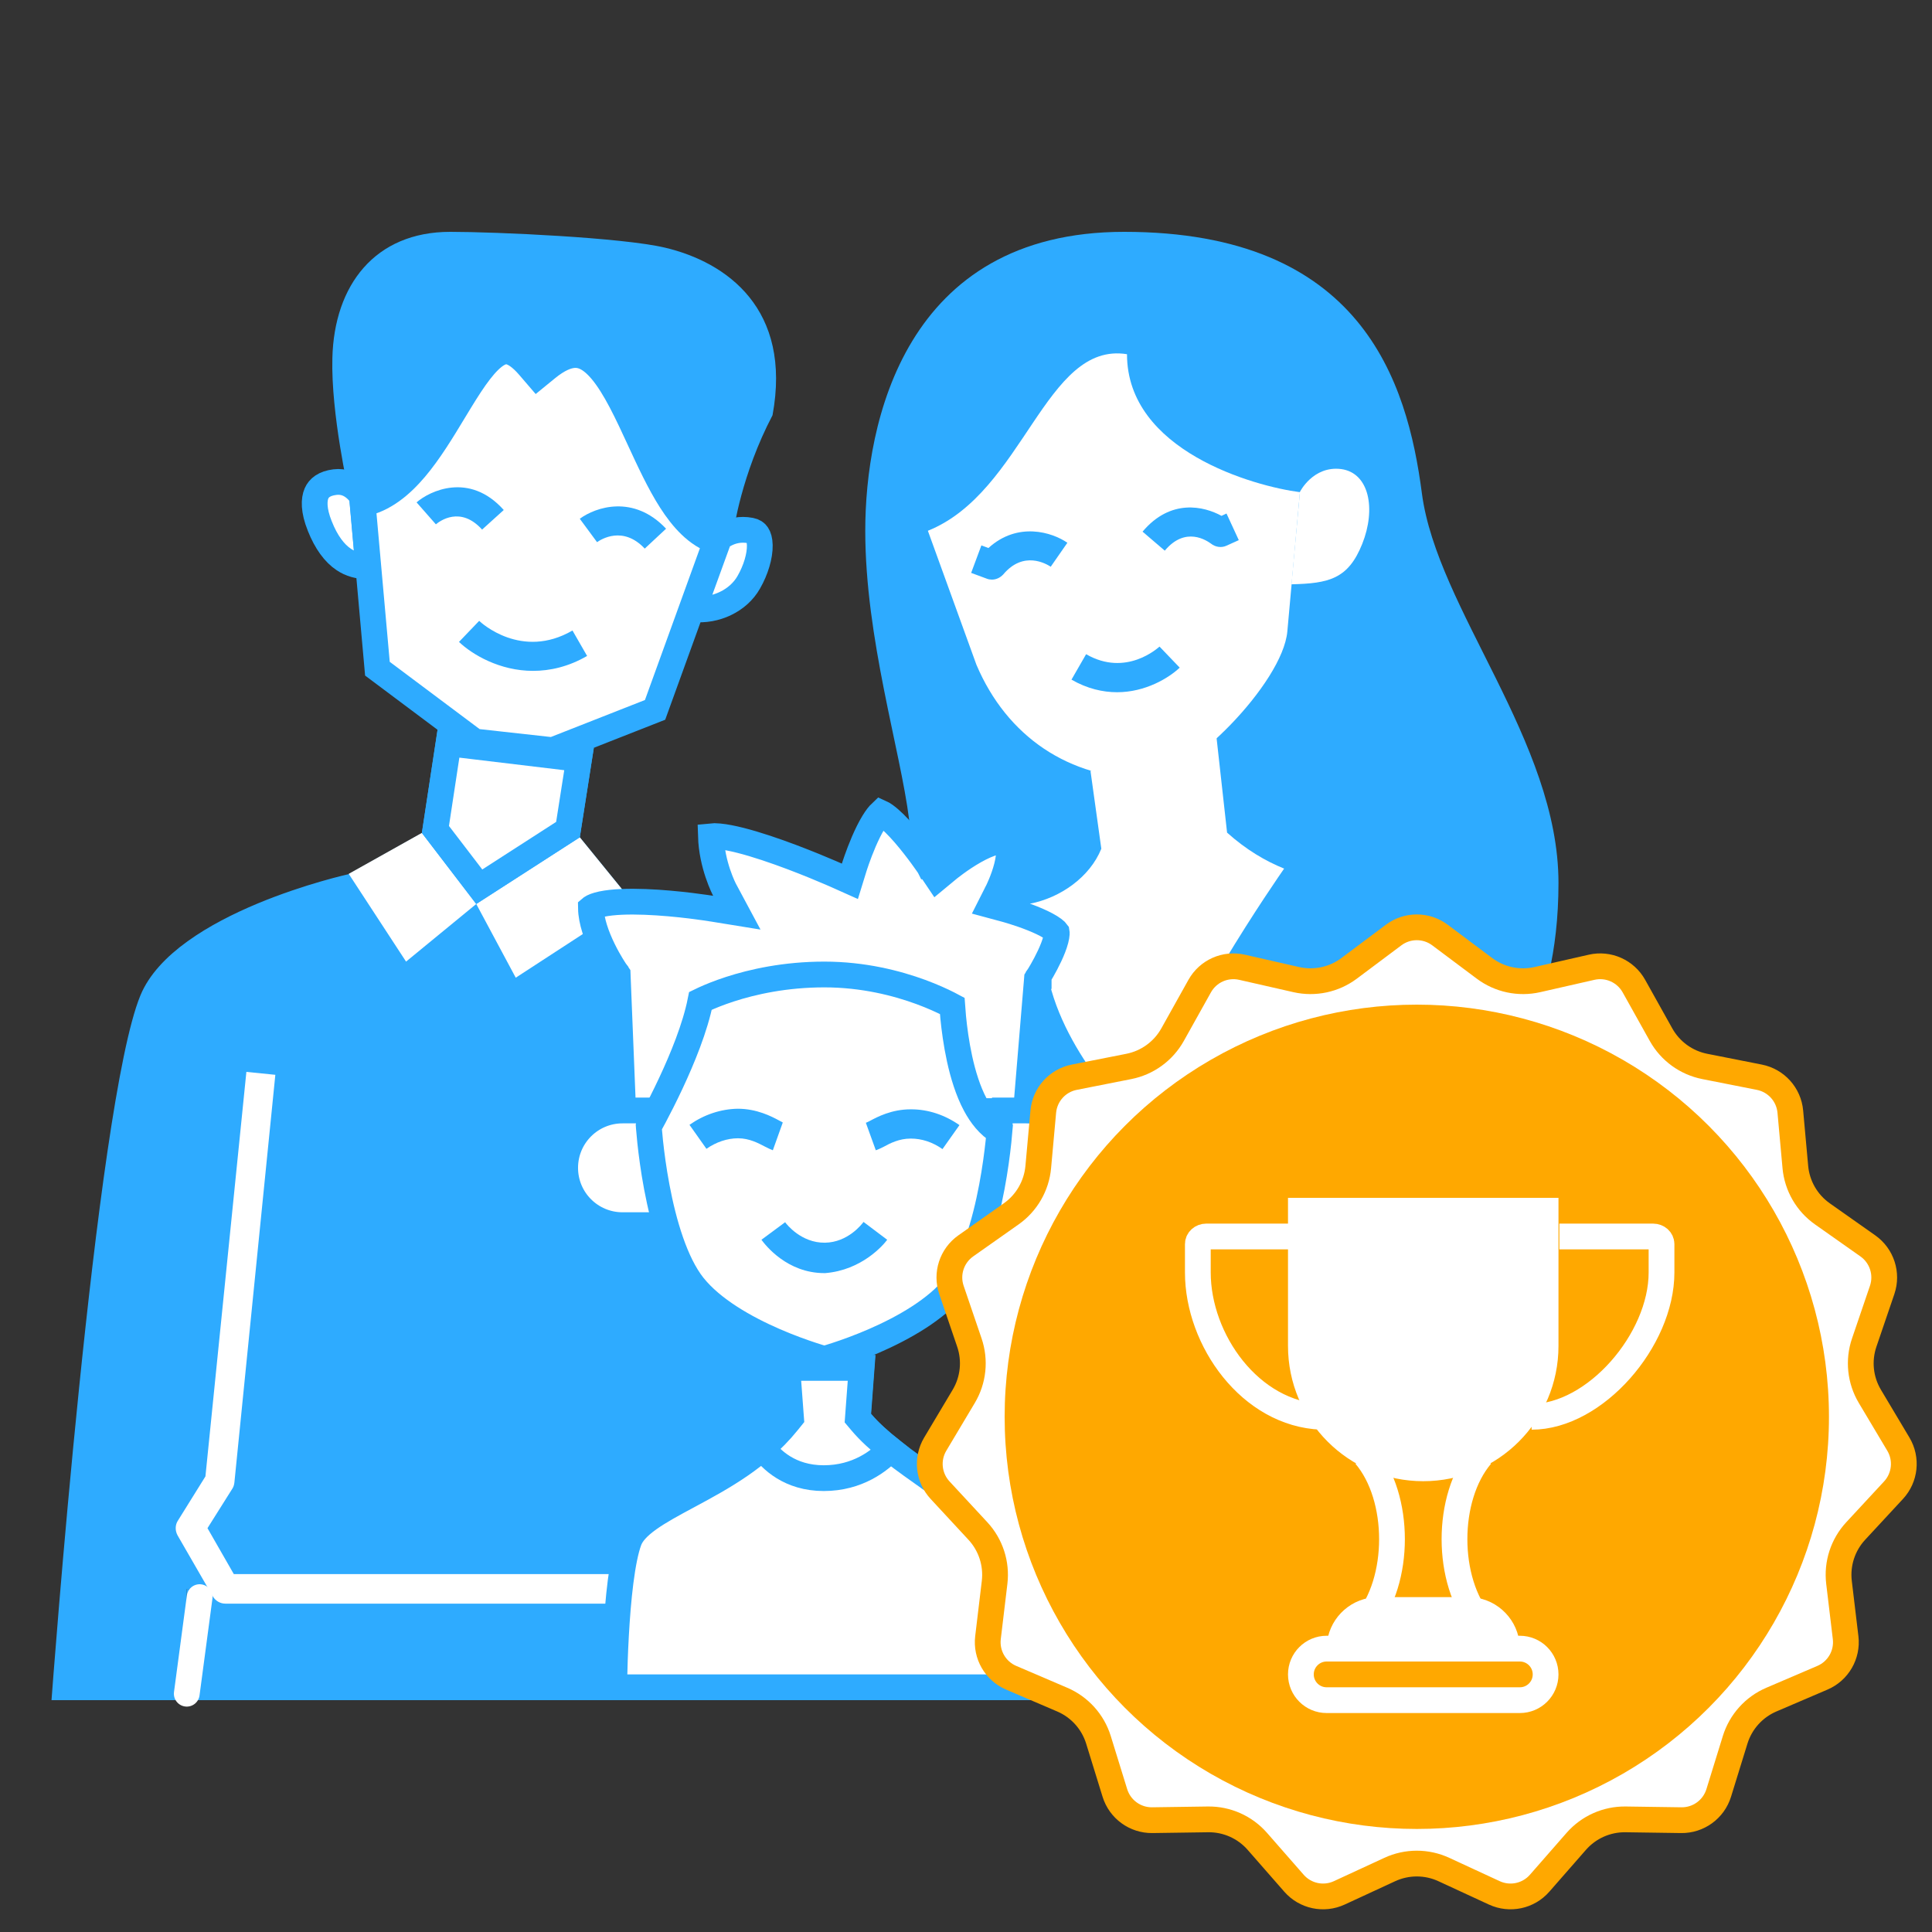 <?xml version="1.0" encoding="UTF-8"?> <svg xmlns="http://www.w3.org/2000/svg" width="150" height="150" viewBox="0 0 150 150" fill="none"><rect x="0" y="0" width="150" height="150" fill="#333333" stroke="none"/><path d="M116.231 83.857C116.231 83.857 121 79.564 121 68.551C121 57.537 111.576 47.295 110.395 38.302C109.259 29.604 105.717 18 87.277 18C70.222 18 67.179 32.852 67.179 41.209C67.179 49.566 69.904 58.195 70.586 63.645V83.857H116.231Z" fill="#2EABFF"></path><path d="M75.127 108.633L74.333 101.139L79.965 70.163C82.326 69.709 84.62 68.097 85.483 65.894L84.643 59.853L94.43 57.287L95.248 64.645C102.151 70.663 108.465 67.143 113.029 72.502C119.388 79.974 114.619 102.456 113.029 112.675C111.439 122.894 116.254 131.978 116.254 131.978H80.124L75.127 108.633Z" fill="#2EABFF"></path><path d="M99.699 67.438C99.267 68.074 91.251 79.519 88.685 87.74C88.685 87.74 83.008 82.54 81.486 76.34L79.965 70.163C82.326 69.709 84.62 68.097 85.506 65.894L84.665 59.853L94.453 57.287L95.27 64.645C96.769 65.985 98.245 66.848 99.699 67.438Z" fill="white"></path><path fill-rule="evenodd" clip-rule="evenodd" d="M49.92 123.37H14.494V132H49.92V123.37Z" fill="#2EABFF"></path><path d="M44.956 58.93L44.027 64.853L43.958 65.293L44.239 65.639L47.51 69.658L47.624 69.8L47.782 69.891L63 78.754V122.37H14.494H13.494V123.37V131H5.078C5.098 130.736 5.122 130.426 5.149 130.075C5.249 128.796 5.395 126.96 5.581 124.729C5.953 120.267 6.485 114.231 7.128 107.93C7.77 101.627 8.522 95.069 9.331 89.56C10.148 84.003 11.006 79.648 11.83 77.654C12.4 76.282 13.581 75.021 15.148 73.892C16.705 72.769 18.566 71.83 20.38 71.074C22.189 70.321 23.921 69.762 25.203 69.392C25.843 69.207 26.368 69.069 26.732 68.979C26.914 68.933 27.055 68.9 27.15 68.878C27.197 68.867 27.233 68.858 27.256 68.853L27.282 68.847L27.288 68.846L27.289 68.846L27.289 68.846L27.289 68.846L27.434 68.814L27.564 68.742L33.241 65.562L33.667 65.323L33.741 64.84L34.822 57.734L44.956 58.93Z" fill="#2EABFF" stroke="#2EABFF" stroke-width="2"></path><path d="M48.285 69.027L45.015 65.008L36.976 70.185L32.752 64.667L27.075 67.846L31.526 74.659L36.976 70.185L40.042 75.908L45.242 72.524L48.285 69.027Z" fill="white"></path><path d="M55.21 70.537L55.21 70.537L55.21 70.537L57.208 70.861L56.253 69.079L56.253 69.079L56.252 69.078L56.252 69.078L56.252 69.078L56.246 69.067C56.24 69.055 56.23 69.035 56.217 69.008C56.19 68.953 56.149 68.868 56.099 68.757C56 68.533 55.865 68.205 55.729 67.797C55.475 67.035 55.228 66.024 55.194 64.923C55.331 64.908 55.541 64.905 55.839 64.934C56.769 65.023 58.077 65.372 59.462 65.83C60.829 66.281 62.203 66.815 63.239 67.238C63.756 67.449 64.186 67.632 64.487 67.761C64.637 67.826 64.755 67.877 64.835 67.912L64.925 67.952L64.948 67.962L64.953 67.964L64.954 67.965L64.954 67.965L64.954 67.965L65.985 68.426L66.318 67.347L66.318 67.347L66.318 67.347L66.318 67.347L66.318 67.346L66.32 67.339L66.33 67.31C66.338 67.283 66.351 67.243 66.368 67.191C66.402 67.087 66.453 66.935 66.519 66.749C66.65 66.377 66.838 65.874 67.064 65.347C67.293 64.817 67.553 64.282 67.825 63.838C68.045 63.479 68.237 63.24 68.384 63.101C68.462 63.136 68.576 63.2 68.728 63.309C69.165 63.623 69.689 64.148 70.217 64.755C70.734 65.352 71.216 65.981 71.571 66.465C71.748 66.706 71.891 66.909 71.99 67.051C72.039 67.122 72.078 67.177 72.103 67.214L72.131 67.256L72.138 67.266L72.139 67.268L72.14 67.268L72.14 67.269L72.14 67.269L72.756 68.187L73.608 67.482L73.608 67.482L73.608 67.482L73.608 67.481L73.609 67.481L73.615 67.476L73.643 67.453C73.669 67.432 73.709 67.4 73.761 67.359C73.865 67.277 74.018 67.16 74.207 67.023C74.587 66.746 75.103 66.393 75.662 66.078C76.23 65.757 76.794 65.501 77.278 65.384C77.787 65.26 78.012 65.332 78.093 65.386C78.183 65.446 78.29 65.572 78.325 65.926C78.361 66.29 78.3 66.762 78.169 67.277C78.042 67.78 77.864 68.262 77.714 68.623C77.64 68.802 77.574 68.948 77.528 69.047C77.505 69.096 77.487 69.134 77.475 69.159L77.462 69.185L77.46 69.189L77.46 69.19L77.46 69.19L77.46 69.19L77.459 69.19L76.905 70.286L78.091 70.606L78.091 70.606L78.091 70.606L78.092 70.606L78.099 70.608L78.13 70.617C78.159 70.625 78.201 70.637 78.256 70.653C78.365 70.684 78.523 70.731 78.715 70.792C79.101 70.913 79.615 71.086 80.137 71.294C80.665 71.504 81.169 71.738 81.552 71.975C81.743 72.094 81.879 72.199 81.968 72.284C82.01 72.325 82.032 72.352 82.042 72.366C82.046 72.388 82.05 72.434 82.046 72.512C82.039 72.629 82.014 72.782 81.965 72.97C81.866 73.349 81.693 73.784 81.491 74.216C81.292 74.642 81.078 75.037 80.913 75.326C80.83 75.47 80.761 75.586 80.713 75.666C80.689 75.705 80.67 75.736 80.658 75.755L80.645 75.777L80.642 75.781L80.642 75.782L80.641 75.782L80.641 75.782L80.641 75.782L80.51 75.989L80.49 76.235L79.657 86.263H48.383L47.967 75.936L47.956 75.647L47.791 75.409L47.791 75.408L47.791 75.408L47.791 75.408L47.791 75.408L47.788 75.404L47.774 75.384C47.761 75.365 47.742 75.335 47.716 75.295C47.664 75.216 47.588 75.097 47.496 74.946C47.312 74.644 47.066 74.215 46.822 73.715C46.325 72.699 45.893 71.51 45.879 70.507C45.886 70.501 45.896 70.494 45.908 70.485C46.033 70.397 46.289 70.285 46.725 70.193C47.584 70.012 48.795 69.975 50.087 70.024C51.361 70.072 52.643 70.2 53.611 70.317C54.094 70.376 54.496 70.431 54.777 70.472C54.917 70.492 55.026 70.508 55.1 70.52L55.184 70.533L55.205 70.536L55.209 70.537L55.21 70.537Z" fill="white" stroke="#2EABFF" stroke-width="2"></path><path d="M50.195 124.506H17.494C17.085 124.506 16.722 124.279 16.517 123.938L13.792 119.215C13.588 118.851 13.588 118.397 13.815 118.057L15.95 114.627L19.129 83.221L21.377 83.448L18.198 115.104C18.175 115.286 18.13 115.445 18.039 115.581L16.109 118.647L18.153 122.212H50.195V124.506Z" fill="white"></path><path d="M34.821 57.714L44.956 58.928L44.097 64.41L37.21 68.846L33.805 64.397L34.821 57.714Z" fill="white" stroke="#2EABFF" stroke-width="2"></path><path d="M56.96 41.209C56.96 41.209 57.549 36.871 59.979 32.239C61.5 24 56.438 20.362 51.623 19.226C48.304 18.443 38.543 18 34.955 18C29.119 18 25.941 22.133 25.805 27.81C25.691 32.125 27.075 38.211 27.075 38.211L41.745 48.317L56.96 41.209Z" fill="#2EABFF"></path><path d="M58.135 45.207L58.135 45.207L58.133 45.211C57.32 46.641 55.563 47.469 53.835 47.295L55.837 41.786C55.84 41.784 55.843 41.782 55.846 41.779C55.961 41.688 56.138 41.564 56.367 41.45C56.82 41.223 57.465 41.037 58.269 41.191C58.556 41.246 58.696 41.364 58.785 41.498C58.893 41.657 58.982 41.925 58.99 42.331C59.008 43.156 58.686 44.248 58.135 45.207Z" fill="white" stroke="#2EABFF" stroke-width="2"></path><path d="M28.059 38.466C28.074 38.487 28.087 38.507 28.099 38.525L28.584 43.956C27.829 43.979 27.213 43.785 26.696 43.442C25.966 42.957 25.326 42.1 24.827 40.84L24.827 40.84L24.826 40.838C24.332 39.604 24.367 38.781 24.575 38.306C24.759 37.886 25.167 37.536 25.997 37.432C26.718 37.342 27.241 37.622 27.621 37.966C27.815 38.141 27.962 38.325 28.059 38.466Z" fill="white" stroke="#2EABFF" stroke-width="2"></path><path d="M29.303 51.917L28.16 39.117C29.812 38.789 31.146 37.657 32.233 36.373C33.337 35.069 34.322 33.44 35.215 31.961C35.391 31.669 35.564 31.383 35.734 31.107C36.261 30.247 36.757 29.474 37.25 28.837C37.748 28.194 38.194 27.755 38.598 27.509C38.973 27.282 39.275 27.239 39.582 27.321C39.931 27.414 40.43 27.709 41.078 28.463L41.713 29.202L42.468 28.585C43.348 27.867 44.024 27.609 44.532 27.569C45.015 27.531 45.472 27.68 45.955 28.052C46.458 28.439 46.961 29.048 47.474 29.861C47.984 30.668 48.471 31.622 48.964 32.658C49.186 33.124 49.41 33.611 49.639 34.105C50.398 35.75 51.199 37.484 52.091 38.876C52.975 40.254 54.106 41.552 55.601 42.024L50.86 55.114L42.904 58.242L36.858 57.572L29.303 51.917Z" fill="white" stroke="#2EABFF" stroke-width="2"></path><path d="M37.43 41.117C35.75 39.255 34.138 40.459 33.842 40.709L32.343 39.005C33.32 38.143 36.431 36.598 39.111 39.596L37.43 41.117Z" fill="#2EABFF"></path><path d="M41.382 52.086C38.793 52.086 36.658 50.815 35.636 49.838L37.203 48.203C37.339 48.339 40.496 51.246 44.447 48.953L45.583 50.928C44.13 51.769 42.699 52.086 41.382 52.086Z" fill="#2EABFF"></path><path d="M100.925 38.212L99.949 49.021C99.585 53.063 92.182 60.467 89.116 60.467C82.985 60.467 78.171 57.174 75.809 51.61L72.04 41.209C79.5 38.212 81.141 26.479 87.5 27.5C87.5 35 97.382 37.757 100.925 38.212Z" fill="white"></path><path d="M105.762 42.231C104.672 44.956 103.173 45.297 100.267 45.365L100.925 38.189C100.925 38.189 101.947 36.145 104.127 36.418C106.307 36.713 106.852 39.506 105.762 42.231Z" fill="white"></path><path d="M86.732 53.744C85.619 53.744 84.415 53.471 83.189 52.767L84.325 50.792C87.436 52.586 89.911 50.292 90.025 50.201L91.592 51.836C90.729 52.654 88.912 53.744 86.732 53.744Z" fill="#2EABFF"></path><path d="M50.057 42.593C48.376 40.8 46.673 41.867 46.355 42.094L45.015 40.277C46.241 39.369 49.194 38.37 51.714 41.049L50.057 42.593Z" fill="#2EABFF"></path><path d="M90.433 42.753L88.708 41.277C90.888 38.688 93.477 39.301 94.839 40.051L95.225 39.869L96.179 41.936L95.225 42.367C94.839 42.549 94.362 42.481 94.022 42.208C93.704 41.981 92.046 40.823 90.433 42.753Z" fill="#2EABFF"></path><path d="M77.012 45.001C76.876 45.001 76.74 44.978 76.626 44.933L75.4 44.479L76.195 42.344L76.74 42.549C79.011 40.482 81.691 41.322 82.871 42.14L81.577 44.002L82.213 43.071L81.577 44.002C81.236 43.775 79.465 42.73 77.898 44.593C77.648 44.865 77.33 45.001 77.012 45.001Z" fill="#2EABFF"></path><path d="M66.614 109.693L66.583 110.106L66.853 110.42C68.172 111.954 70.247 113.417 72.169 114.772C72.53 115.026 72.884 115.276 73.228 115.523C74.351 116.327 75.373 117.099 76.178 117.861C76.994 118.634 77.497 119.314 77.698 119.914C78.2 121.456 78.564 124.436 78.798 127.139C78.913 128.468 78.995 129.696 79.048 130.591C79.056 130.736 79.064 130.873 79.071 131H47.683C47.685 130.848 47.688 130.682 47.692 130.503C47.711 129.579 47.749 128.315 47.825 126.949C47.901 125.581 48.014 124.121 48.182 122.805C48.353 121.471 48.572 120.351 48.838 119.628C49.041 119.074 49.529 118.526 50.383 117.918C51.204 117.333 52.239 116.777 53.436 116.134C53.481 116.11 53.525 116.086 53.57 116.062C56.018 114.746 59.018 113.116 61.174 110.388L61.416 110.082L61.386 109.693L61.126 106.203H66.874L66.614 109.693Z" fill="white" stroke="#2EABFF" stroke-width="2"></path><path d="M61.386 109.693L61.126 106.203H66.897L66.636 109.693L66.606 110.101L66.87 110.414C67.494 111.151 68.274 111.857 69.12 112.529C68.292 113.409 66.594 114.763 63.955 114.763C61.303 114.763 59.847 113.299 59.211 112.418C59.9 111.818 60.56 111.15 61.168 110.395L61.416 110.087L61.386 109.693Z" fill="white" stroke="#2EABFF" stroke-width="2"></path><path d="M76.105 93.903L75.832 95.121H77.081H79.669C82.129 95.121 84.121 93.129 84.121 90.67C84.121 88.21 82.129 86.218 79.669 86.218H78.625H77.824L77.649 86.999L76.105 93.903Z" fill="white" stroke="#2EABFF" stroke-width="2"></path><path d="M50.897 95.121H52.141L51.873 93.906L50.352 87.002L50.179 86.218H49.375H48.331C45.871 86.218 43.879 88.21 43.879 90.67C43.879 93.129 45.871 95.121 48.331 95.121H50.897Z" fill="white" stroke="#2EABFF" stroke-width="2"></path><path d="M50.378 87.565C50.375 87.531 50.373 87.499 50.371 87.469C50.373 87.464 50.376 87.459 50.379 87.454C50.478 87.274 50.62 87.014 50.792 86.69C51.136 86.043 51.601 85.136 52.086 84.099C52.972 82.207 53.968 79.793 54.383 77.706C54.461 77.668 54.55 77.626 54.65 77.581C55.108 77.371 55.791 77.087 56.667 76.802C58.422 76.232 60.945 75.659 64 75.659C67.033 75.659 69.639 76.337 71.49 77.017C72.413 77.357 73.144 77.695 73.639 77.946C73.749 78.002 73.846 78.053 73.932 78.099C73.948 78.333 73.971 78.631 74.005 78.977C74.089 79.836 74.239 81.002 74.502 82.208C74.764 83.404 75.149 84.692 75.724 85.768C76.163 86.589 76.766 87.385 77.596 87.869C77.578 88.082 77.553 88.34 77.522 88.634C77.425 89.54 77.264 90.788 77.006 92.156C76.48 94.947 75.587 98.032 74.163 99.834C72.698 101.667 70.154 103.108 67.856 104.107C66.726 104.598 65.693 104.967 64.942 105.213C64.568 105.336 64.265 105.428 64.057 105.488C64.037 105.494 64.018 105.499 64 105.505C63.982 105.499 63.963 105.494 63.943 105.488C63.735 105.428 63.432 105.336 63.058 105.213C62.307 104.967 61.274 104.598 60.144 104.107C57.846 103.108 55.3 101.666 53.836 99.833C52.413 98.044 51.52 94.96 50.994 92.165C50.736 90.795 50.575 89.545 50.478 88.637C50.43 88.184 50.398 87.817 50.378 87.565ZM53.982 77.912C53.982 77.912 53.982 77.912 53.982 77.912L53.982 77.912Z" fill="white" stroke="#2EABFF" stroke-width="2"></path><path d="M64 98.844C61.116 98.844 59.435 96.687 59.118 96.255L60.957 94.893C61.071 95.052 62.206 96.505 64.045 96.483C65.84 96.46 66.93 95.029 67.043 94.87L68.882 96.255C68.587 96.664 66.907 98.617 64.068 98.844H64Z" fill="#2EABFF"></path><path d="M60.003 89.307C59.822 89.239 59.64 89.148 59.413 89.034C58.89 88.762 58.187 88.376 57.301 88.376C56.461 88.376 55.598 88.671 54.848 89.193L53.531 87.331C54.666 86.536 55.961 86.105 57.278 86.082C58.754 86.082 59.89 86.672 60.48 86.99C60.571 87.036 60.73 87.127 60.775 87.149L60.003 89.307Z" fill="#2EABFF"></path><path d="M67.997 89.307L67.225 87.173C67.27 87.15 67.406 87.104 67.52 87.036C68.11 86.718 69.223 86.128 70.699 86.128H70.745C72.062 86.128 73.356 86.559 74.492 87.354L73.174 89.216C72.402 88.671 71.562 88.399 70.722 88.399H70.699C69.814 88.399 69.109 88.762 68.61 89.035C68.383 89.148 68.201 89.239 67.997 89.307Z" fill="#2EABFF"></path><path d="M111.798 72.595L115.255 75.183C116.429 76.062 117.93 76.381 119.361 76.056L123.572 75.098C124.87 74.802 126.207 75.398 126.856 76.56L128.962 80.331C129.677 81.611 130.919 82.513 132.358 82.798L136.594 83.635C137.9 83.893 138.88 84.981 139 86.307L139.39 90.608C139.523 92.069 140.29 93.398 141.489 94.243L145.019 96.731C146.107 97.499 146.559 98.891 146.13 100.151L144.737 104.239C144.264 105.627 144.424 107.153 145.176 108.413L147.388 112.122C148.07 113.265 147.917 114.721 147.012 115.698L144.077 118.866C143.08 119.942 142.606 121.401 142.78 122.858L143.293 127.146C143.451 128.467 142.719 129.735 141.495 130.259L137.525 131.959C136.177 132.537 135.15 133.677 134.716 135.079L133.441 139.205C133.047 140.476 131.863 141.337 130.532 141.318L126.214 141.256C124.747 141.235 123.345 141.86 122.379 142.964L119.535 146.214C118.659 147.216 117.227 147.52 116.018 146.961L112.099 145.149C110.767 144.533 109.233 144.533 107.901 145.149L103.982 146.961C102.773 147.52 101.341 147.216 100.465 146.214L97.621 142.964C96.655 141.86 95.253 141.235 93.787 141.256L89.468 141.318C88.137 141.337 86.953 140.476 86.559 139.205L85.284 135.079C84.85 133.677 83.823 132.537 82.475 131.959L78.505 130.259C77.281 129.735 76.549 128.467 76.707 127.146L77.22 122.858C77.394 121.401 76.92 119.942 75.923 118.866L72.988 115.698C72.083 114.721 71.93 113.265 72.612 112.122L74.824 108.413C75.576 107.153 75.736 105.627 75.263 104.239L73.87 100.151C73.441 98.891 73.893 97.499 74.981 96.731L78.511 94.243C79.71 93.398 80.477 92.069 80.61 90.608L81 86.307C81.12 84.981 82.1 83.893 83.406 83.635L87.642 82.798C89.081 82.513 90.323 81.611 91.038 80.331L93.144 76.56C93.793 75.398 95.13 74.802 96.428 75.098L100.639 76.056C102.07 76.381 103.571 76.062 104.745 75.183L108.202 72.595C109.268 71.797 110.732 71.797 111.798 72.595Z" fill="white" stroke="#FFA800" stroke-width="2"></path><circle cx="110" cy="110" r="32" fill="#FFA800"></circle><path d="M100.93 96H93.654C93.293 96 93 96.263 93 96.588V98.795C93 104.037 97.073 109.791 102.608 110M121.07 96H128.346C128.707 96 129 96.263 129 96.588V98.795C129 104.037 123.845 110 118.915 110" stroke="white" stroke-width="2"></path><path d="M100.5 93.5H120.5V104.5C120.5 110.023 116.023 114.5 110.5 114.5C104.977 114.5 100.5 110.023 100.5 104.5V93.5Z" fill="white" stroke="white"></path><path d="M103.535 127.5H117.465C117.222 125.804 115.763 124.5 114 124.5H107C105.237 124.5 103.778 125.804 103.535 127.5Z" fill="white" stroke="white"></path><path d="M103 132H118C119.105 132 120 131.105 120 130C120 128.895 119.105 128 118 128H103C101.895 128 101 128.895 101 130C101 131.105 101.895 132 103 132Z" stroke="white" stroke-width="2"></path><path d="M106 113C108.765 116.257 108.765 122.743 106 126H115C112.235 122.743 112.235 116.257 115 113" stroke="white" stroke-width="2"></path><path d="M15.5 124L14.5 131.5" stroke="white" stroke-width="2" stroke-linecap="round"></path></svg> 